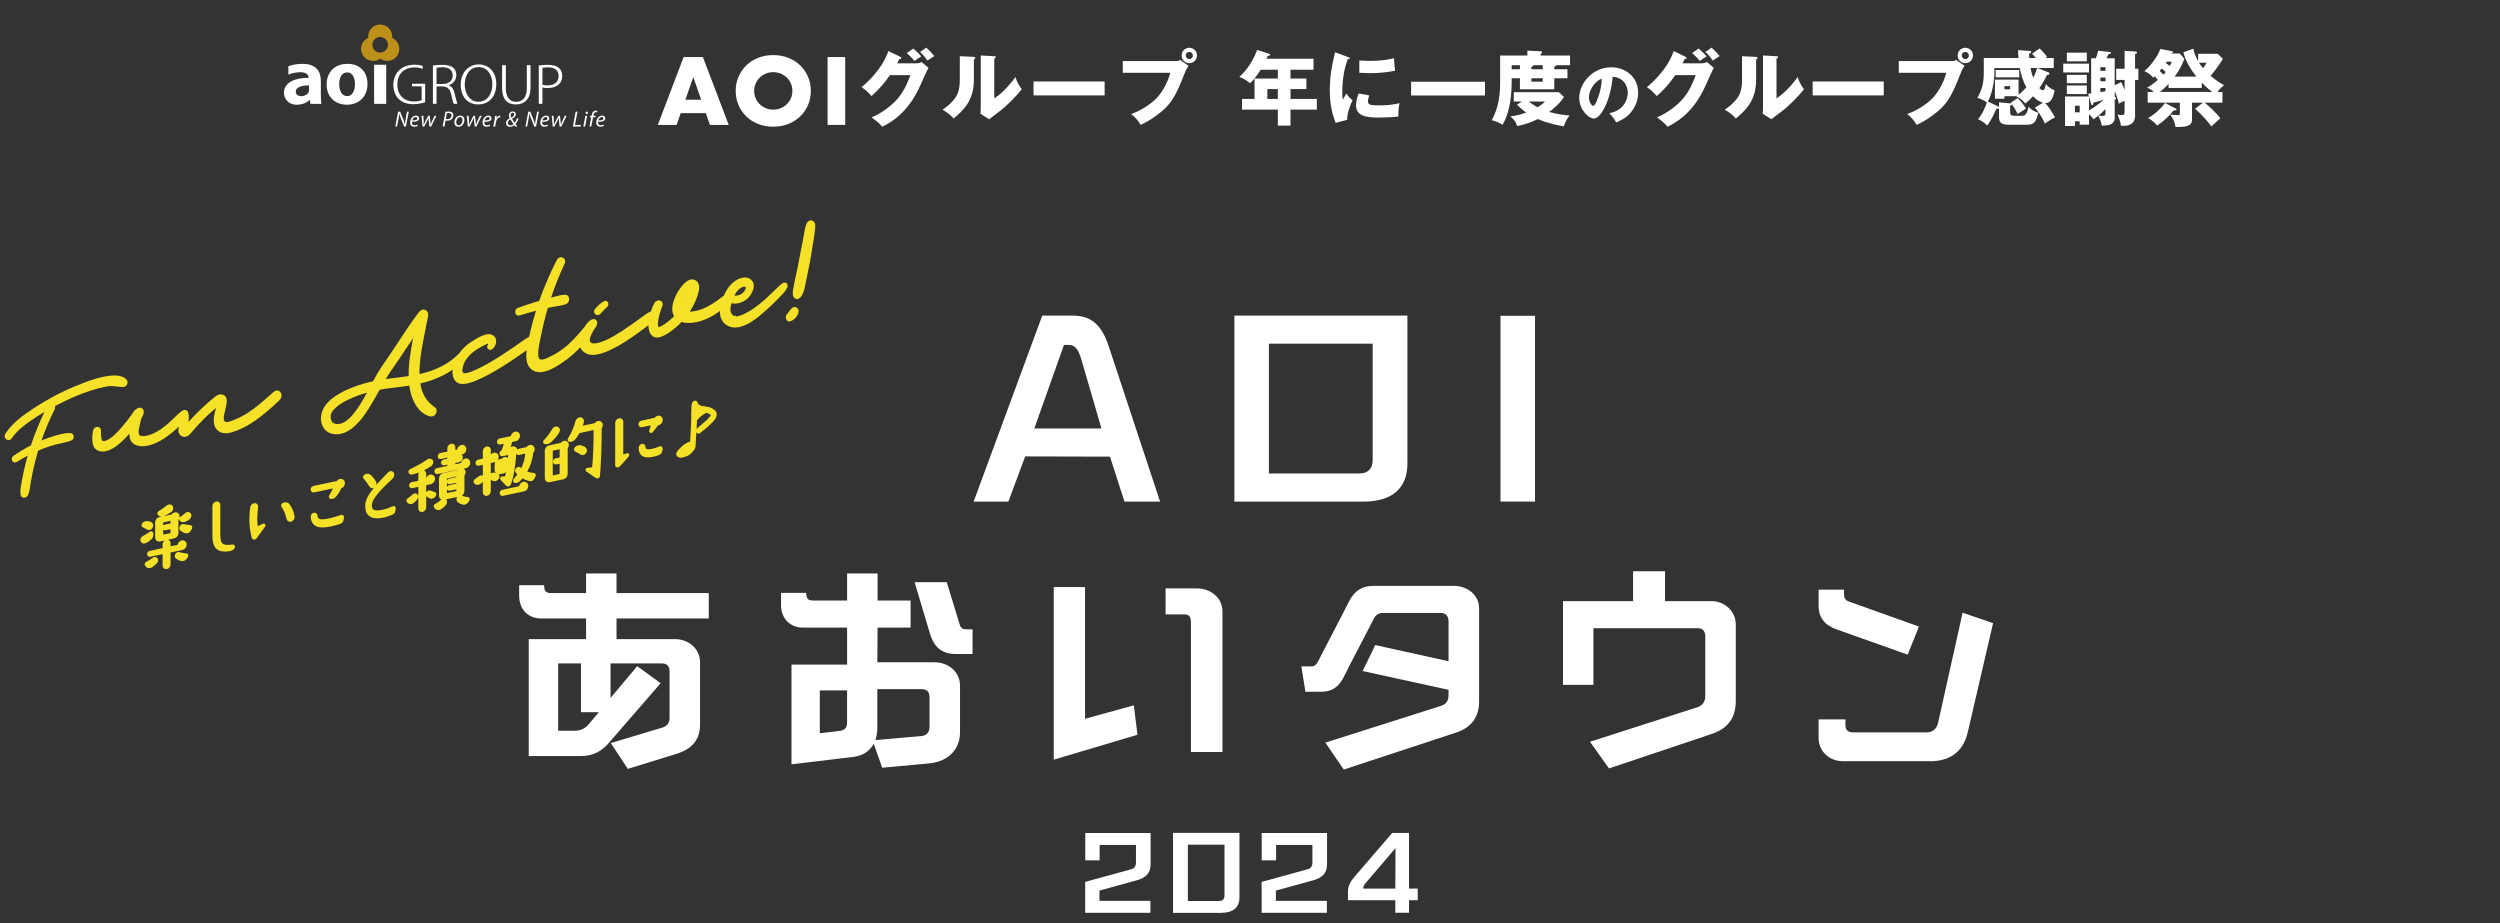 <?xml version="1.0" encoding="UTF-8"?>
<svg id="_レイヤー_1" data-name="レイヤー 1" xmlns="http://www.w3.org/2000/svg" viewBox="0 0 916.71 338.6">
  <rect x="0" y="0" width="916.71" height="338.6" fill="#333333" stroke="none"/>
  <defs>
    <style>
      .cls-1 {
        fill: #f4e128;
      }

      .cls-1, .cls-2, .cls-3 {
        stroke-width: 0px;
      }

      .cls-2 {
        fill: #bd9019;
      }

      .cls-3 {
        fill: #fff;
      }
    </style>
  </defs>
  <g>
    <g>
      <path class="cls-3" d="M397.92,334.69v-11.31l16.94-4.66c1.17-.34,1.68-1.17,1.68-2.35v-6.54h-13.32v5.64h-5.27v-10.03h23.96v11.41c0,3.15-1.54,4.97-5.07,5.94l-13.69,3.76v3.79h18.69v4.36h-23.92Z"/>
      <path class="cls-3" d="M430.13,334.73v-29.33h24.36v23.59c0,3.72-2.21,5.74-6.88,5.74h-17.48ZM448.99,309.73h-13.42v20.64h11.58c1.11,0,1.85-.77,1.85-1.88v-18.76Z"/>
      <path class="cls-3" d="M462.62,334.69v-11.31l16.94-4.66c1.17-.34,1.68-1.17,1.68-2.35v-6.54h-13.32v5.64h-5.27v-10.03h23.96v11.41c0,3.15-1.54,4.97-5.07,5.94l-13.69,3.76v3.79h18.69v4.36h-23.92Z"/>
      <path class="cls-3" d="M511.64,334.69v-4.6h-17.38l.03-3.22c0-2.35,1.24-4.03,2.55-5.57l13.66-15.87h6.17v20.4h3.19v4.26h-3.19v4.6h-5.03ZM511.71,310.97l-11.04,12.95c-.47.57-.81,1.24-.81,1.91h11.78l.07-14.86Z"/>
    </g>
    <g>
      <path class="cls-3" d="M412.32,183.92l-5.31-16.48-31.09-.08-6.17,16.56h-12.73l25.16-68.2h11.09c7.19,0,10.78,3.75,13.28,11.25l18.83,56.95h-13.05ZM396.7,132.43c-.94-3.28-1.95-5.94-4.77-5.94h-1.8l-10.86,30.62h24.61l-7.19-24.69Z"/>
      <path class="cls-3" d="M452.63,183.92v-68.2h63.44v54.3c0,8.91-5.55,13.91-16.02,13.91h-47.42ZM503.34,126.02h-38.05v47.58h33.44c2.89,0,4.61-1.95,4.61-4.77v-42.81Z"/>
      <path class="cls-3" d="M550.21,183.92v-68.12h12.66v68.12h-12.66Z"/>
      <path class="cls-3" d="M230.21,281.92l-6.25-9.45,18.98-5.7c1.33-.39,2.58-1.41,2.58-3.52v-16.8c0-2.19-.86-3.2-2.97-3.2h-18.67v12.66l9.77-11.64,8.59,6.25-18.91,21.8c-2.58,2.97-5.47,4.92-10.62,4.92h-18.83v-42.89h21.02v-7.58h-16.64c-4.22,0-7.89-2.97-7.89-8.28v-3.91h9.14c0,2.27.78,2.89,2.58,2.89h12.81v-7.19h11.17v7.19h33.83v9.3h-33.83v7.58h21.41c4.92,0,9.22,3.44,9.22,8.52v22.73c0,5-2.27,8.83-8.52,10.78l-17.97,5.55ZM219.59,261.14h-6.56v-17.89h-8.36v24.69h6.25c1.95,0,3.67-.86,4.92-2.34l3.75-4.45Z"/>
      <path class="cls-3" d="M323.5,281.53l-3.12-8.83c-1.33,2.5-3.67,4.37-7.42,4.84l-22.73,2.73v-36.56h20.39v-13.59h-16.33c-4.22,0-7.89-2.97-7.89-8.28v-4.45h9.22c0,2.27.78,2.81,2.58,2.81h12.42v-9.92h11.17v9.92h12.11v9.92h-12.11l-.08,12.73h21.02c5,0,9.3,3.52,9.3,8.59v17.03c0,5.62-3.52,10.7-11.48,11.48l-17.03,1.56ZM310.61,253.17h-10v15.7l7.27-.86c1.56-.16,2.73-.94,2.73-2.97v-11.88ZM340.84,255.67c0-2.19-1.17-2.97-2.97-2.97h-16.17v14.22c0,1.56-.23,3.12-.7,4.45l16.88-1.48c1.8-.16,2.97-1.25,2.97-3.44v-10.78ZM350.45,239.81c-6.25,0-8.36-3.83-9.53-7.73l-5.55-18.59h11.8l4.69,15.39c.31,1.17.94,1.88,2.42,1.88h2.34v9.06h-6.17Z"/>
      <path class="cls-3" d="M386.39,278.56v-63.28h11.48v48.28l17.89-4.92,1.33,10.78-30.7,9.14ZM436.7,275.75v-47.42c0-2.27-.62-3.05-2.58-3.05h-6.72v-9.53h11.41c5.16,0,9.45,3.52,9.45,8.36v51.64h-11.56Z"/>
      <path class="cls-3" d="M492.71,282.15l-6.72-9.84,42.27-13.44c2.03-.62,2.89-1.88,2.89-3.98v-1.95l-31.48-6.88,4.61-9.53,26.88,5.94v-14.45c0-2.34-1.09-3.28-3.12-3.28h-20.94c-1.64,0-2.73.78-3.59,2.58-1.64,3.36-8.91,17.03-10.39,20.16-1.88,4.06-4.3,6.17-8.75,6.17h-5.7l-1.48-9.3h3.75c1.02,0,1.8-.62,2.5-2.03,1.72-3.52,8.28-15.86,11.02-21.41,2.27-4.61,5.23-6.09,9.38-6.09h29.22c4.84,0,9.3,3.2,9.3,8.28v34.14c0,5.08-2.27,9.38-8.52,11.41l-41.09,13.52Z"/>
      <path class="cls-3" d="M589.98,281.76l-6.95-9.77,39.38-12.66c1.8-.55,2.89-1.95,2.89-4.22v-21.72c0-2.03-1.02-3.05-2.73-3.05h-38.28v20.78h-11.17v-30.7h25.7v-10.94h11.72v10.94h17.03c4.84,0,8.91,3.75,8.91,8.52v27.97c0,5.78-2.34,10.08-8.98,12.27l-37.5,12.58Z"/>
      <path class="cls-3" d="M673.33,230.75c-4.53-1.64-6.48-4.61-6.48-8.59v-5.94h9.3v.94c0,1.72.08,2.81,1.88,3.44l25.62,9.14-4.14,10.31-26.17-9.3ZM675.76,279.11c-5,0-8.91-3.59-8.91-8.59v-6.72h9.84v2.11c0,1.95,1.09,2.66,3.05,2.66h26.56c2.27,0,3.83-1.17,4.38-3.59l8.98-40.31,11.17,3.83-9.3,40.08c-1.72,7.27-6.72,10.55-13.75,10.55h-32.03Z"/>
    </g>
  </g>
  <g>
    <path class="cls-1" d="M25.99,158.83c-1.6-.19-3.29.26-4.92.7l-.51.13c-1.67.47-3.41,1.07-5.33,1.84,1.29-3.75,2.87-7.5,4.82-11.45.19-.4.22-.8.12-1.16,5.85-3.09,11.3-5.3,16.23-6.57,1.72-.46,3.09-.7,4.28-.75.74-.01,1.46.07,2.22.17.71.09,1.45.18,2.24.18.65-.01,1.24-.43,1.5-1.06.25-.59.15-1.23-.27-1.67-1.96-2.12-5.89-1.58-8.66-.99-3.16.67-6.33,1.87-9.28,3.07-6.27,2.5-12.44,5.86-18.33,9.96-2.32,1.59-5.67,4.11-8.03,7.64-.63.9-.33,1.84.26,2.26.53.38,1.39.4,2.02-.47,1.87-2.68,4.35-4.6,6.53-6.13,1.66-1.17,3.44-2.31,5.42-3.47-1.92,3.97-3.58,8.07-4.96,12.24-2.29,1.18-4.46,2.49-6.46,3.89-.67.5-.7,1.36-.34,1.9.35.52.98.65,1.54.32,1.42-.88,2.76-1.65,4.09-2.34-.59,2.01-1.1,4.04-1.52,6.06-.32,1.37-.56,2.75-.8,4.09l-.07.39c-.23,1.34-.48,2.73-.15,4.02.15.5.57.84,1.1.88.04,0,.07,0,.11,0,.58,0,1.13-.36,1.4-.92.56-1.16.71-2.33.86-3.46.03-.23.06-.47.09-.69l.1-.59c.2-1.15.41-2.33.64-3.48.52-2.48,1.16-5.02,1.95-7.75l.05-.14c.03-.09.06-.17.09-.26.65-.28,1.31-.54,1.89-.76,1.65-.64,3.26-1.15,4.95-1.55.57-.15,1.14-.27,1.72-.39,1.17-.25,2.38-.51,3.54-.98.63-.23,1-.88.91-1.58-.08-.62-.5-1.07-1.04-1.12Z"/>
    <path class="cls-1" d="M102.7,143.69c-.53-.58-1.48-.78-2.41.06l-.41.36c-2.88,2.57-5.86,5.23-9.07,7.3-1.48.97-3.1,1.8-5.09,2.6l-.39.15c-1.37.53-2.55.92-3.03.23-.52-.77-.15-2.25.14-3.44.07-.27.13-.52.18-.78.05-.26.11-.55.18-.84.38-1.67.9-3.95-1.16-4.62-1.09-.35-2.03.2-2.73.73-.73.56-1.49,1.19-2.39,1.99-1.39,1.18-2.82,2.52-4.37,4.09l-.31.32c-.93.94-1.88,1.9-2.75,2.93.1-.81.14-1.61.14-2.47,0-.22-.07-.41-.16-.58,0-.42-.13-.8-.41-1.07-.38-.35-1.07-.54-1.91,0-.79.56-1.55,1.22-2.23,1.92-.28.31-.57.61-.86.86-.32.29-.63.58-.93.86-.67.63-1.3,1.22-1.92,1.7-2.31,1.88-4.4,3.07-6.37,3.63-1.5.4-2.63.42-3.18.05-.23-.16-.36-.39-.41-.76-.13-.86.13-1.97.39-3.04l.06-.3c.02-.07.05-.16.06-.27.04-.14.07-.29.11-.43.09-.34.18-.69.24-1.01.02-.09.05-.19.08-.28.03-.1.06-.2.09-.3.59-.89.86-1.66.83-2.32,0-.53-.24-.99-.66-1.25-.43-.28-.99-.3-1.48-.08-.42.18-.78.46-1.09.8v-.21l-1.44,2.14c-.37.53-.82,1.09-1.38,1.81l-.65.82c-1.56,1.99-3,3.55-4.39,4.77-1.14,1.03-2.34,1.76-3.21,1.94-.31.07-.68.01-.92-.08-.33-.42-.54-2.01-.47-3.66.03-.75-.41-1.32-1.09-1.43-.65-.11-1.5.28-1.78,1.26-.19,1.06-.28,1.63-.32,2.6v.19c-.03.96.04,2.74.95,3.85.73.75,1.71,1.15,2.83,1.15.36,0,.74-.04,1.13-.12.97-.21,2.14-.71,3.23-1.4,1.64-1.09,3.49-2.79,5.47-5.05-.01.43.01.82.08,1.2.47,3.01,3.4,3.69,5.77,3.36,3.38-.46,6.41-2.34,8.35-3.83,1.56-1.13,2.78-2.24,3.69-3.08l.32-.31c-.2.77-.36,1.59-.13,2.28.25.86,1.02,1.47,2.01,1.57,0,0,.01,0,.02,0,1.21,0,2.01-.85,2.67-1.64,3-3.55,5.94-6.49,8.97-8.97-.16.56-.29,1.12-.42,1.67-.44,1.86-.74,3.99.3,5.68.99,1.66,3.07,2.32,5.46,1.7,1.9-.52,4.04-1.42,6.05-2.53,4.38-2.48,8.26-5.96,11.86-9.31h0c1.03-.99.96-2.37.29-3.09Z"/>
    <path class="cls-1" d="M218.32,115.27c.22.18.5.28.8.28.38,0,.79-.17,1.12-.58.8-.93,1.68-1.77,2.36-2.39.59-.55.59-1.37.25-1.84-.27-.38-.82-.6-1.44-.26-1.17.66-2.19,1.55-3.2,2.79h0c-.6.77-.4,1.59.11,2Z"/>
    <path class="cls-1" d="M288.46,103.89c-.36-.33-.88-.38-1.32-.12-.84.44-1.51,1.12-2.15,1.78l-3.18,3.05c-2.06,1.91-4.53,4.07-7.23,5.62-.71.4-1.29.71-1.79.95l-1.09.45q-.11.05-.42.12c-.28.1-.53.15-.78.2l.1.57-.2-.56c-.09,0-.18,0-.24.02-.05,0-.12,0-.2,0-.04,0-.08,0-.12,0v-.23l-.56.12h-.01s-.12-.05-.18-.08l-.33-.21c-.15-.1-.24-.2-.25-.2,0,0,0,0,0,0l-.05-.08c-.44-.57-.63-1.1-.63-1.79s.14-1.41.42-2.31c1.86.44,4.05-.17,5.73-1.62,1.3-1.16,2.61-3.27,2.4-5.16-.11-.98-.62-1.74-1.48-2.22-2.43-1.31-5.66.49-7.59,2.96-.72.95-1.34,2.02-1.88,3.27-.05.03-.1.05-.15.09-3.26,2.54-6.81,4.98-10.7,5.61-.47.07-1.06.15-1.65.15,1.52-2.35,2.67-4.91,3.24-7.21.15-.6.21-1.11.21-1.6,0-1.34-.6-2.39-1.61-2.81-.48-.2-1.04-.26-1.53-.16-1.06.23-2.02,1.11-2.75,1.87-2,2.18-3.58,5.38-3.93,7.99-.16,1.45.05,2.69.62,3.6-1.53,1.56-3.27,2.88-4.92,3.75-.52.26-.69.28-.73.28,0,0-.03-.02-.06-.12-.21-.5-.27-1.21-.16-1.96.21-1.69.74-3.64,1.55-5.64.38-1.01-.07-1.68-.58-1.95-.63-.33-1.61-.2-2.28.76-.48.86-.93,1.93-1.3,3.08-1.15.54-2.23,1.29-3.4,2.16-1.14.87-2.34,1.72-3.5,2.53-2.56,1.83-4.59,3.16-6.58,4.3-1.61.91-3.48,1.93-5.39,2.46-1.85.51-3,.42-3.41-.25-.3-.52-.14-1.51.45-2.77.27-.54.58-1.1.92-1.65.1-.17.22-.33.34-.49.34-.47.74-1.01.84-1.66.11-.58-.05-1.13-.42-1.46-.32-.29-.76-.38-1.18-.27-1.27.27-2.26,1.65-2.98,2.8l-.13.15c-2.48,2.92-4.82,5.68-7.81,7.91-1.56,1.16-3.06,2.07-4.61,2.79l-.12.06c-1.12.57-2.66,1.36-3.63,1.02-.79-.31-.77-1.6-.7-2.8.09-1.56.43-3.19.76-4.76l.22-1.06c.71-3.53,1.54-6.89,2.53-10.26.72-.15,1.46-.31,2.19-.42.48-.1.96-.18,1.44-.25.99-.15,2.01-.31,2.99-.7.95-.38,1.3-1.39,1.16-2.19-.13-.75-.67-1.24-1.35-1.26-1.15-.03-2.34.29-3.5.6-.33.09-.66.18-1.03.27-.24.07-.48.14-.73.2,1.43-4.25,3.1-8.44,4.97-12.45.49-1,.08-1.86-.59-2.2-.71-.35-1.75-.16-2.29.9-2.46,4.81-4.63,9.83-6.44,14.94-2.84.83-5.41,1.67-7.83,2.57-.85.3-1.12,1.25-.89,1.96.22.67.83.99,1.48.8,2.28-.69,4.23-1.24,6.07-1.71-1.02,3.26-1.85,6.42-2.46,9.4l-.05.21c-.84.34-1.59.87-2.32,1.38l-.14.1c-1.08.8-2.22,1.59-3.38,2.38-3.26,2.25-5.96,3.97-8.52,5.44-1.66.97-3.1,1.74-4.41,2.34l-.35.16c-.53.25-1.05.49-1.6.71l-.09.04c-.58.23-.78.31-1.43.49-.53.16-.94.23-1.35.25,0,0-.15.02-.24.02l-.08-.03-.15.03h-.08v-.45l-.21.05-.11-.36c-.06-.34-.02-.82.12-1.41.6-3.08,3.25-5.3,4.76-6.34,1.18-.77,2.49-1.51,3.8-2.12.18-.07.59-.24.66-.25.05.06.11.15.13.22-.43.44-.52,1.12-.2,1.6.3.45.85.59,1.38.35,1.18-.56,1.75-2.03,1.71-3.17-.02-.7-.29-1.31-.78-1.76-.54-.49-1.31-.75-2.1-.7-1.48.05-3.02.91-4.38,1.67l-.22.12c-1.16.67-2.68,1.6-4.05,2.89-.81.78-1.51,1.6-2.11,2.46-3.61,3.67-8.22,6.08-14.45,7.49-.09-3.82.51-7.83,1.43-12.62.29-1.54.6-3.06.91-4.59.28-1.37.56-2.74.82-4.11.18-.95-.23-1.83-1.02-2.18-.79-.35-1.71-.05-2.33.76-2.82,3.7-5.43,7.68-7.95,11.52l-.94,1.44c-.83,1.26-1.7,2.52-2.56,3.78-.57.82-1.13,1.65-1.69,2.47-1.44,2.09-2.69,4.29-3.73,6.19-3.73.77-7.11,1.89-10.33,3.43-2.09,1.05-4.74,2.54-6.74,4.85-1.83,2.24-2.47,4.99-1.72,7.36.5,1.58,1.54,2.74,3.01,3.34.72.3,1.52.44,2.36.44,1.29,0,2.66-.35,3.94-1.03,4.46-2.42,7.53-7.66,9.77-11.49.7-1.19,1.41-2.44,2.17-3.82,1.59-.29,2.97-.49,4.23-.62l.36-.05c2.14-.27,4.16-.52,6.25-.85.34,2.43.94,4.44,1.84,6.15,1.37,2.72,3.41,4.54,5.74,5.14.87.21,1.68-.15,2.1-.88.56-.78.47-1.86-.21-2.37-1.77-1.27-2.99-2.55-3.82-4.03-.78-1.38-1.33-3.03-1.6-4.8,1.66-.37,3.1-.79,4.49-1.29,2.69-.98,5.14-2.23,7.34-3.71-.17,1.93.31,4.19,2.19,4.94.46.17.97.26,1.55.26.71,0,1.51-.13,2.43-.39,1.65-.44,3.28-1.18,4.79-1.91,3.12-1.5,6.38-3.41,10.6-6.21,1.7-1.12,3.43-2.34,5.11-3.52l.36-.26s.09-.07.14-.1c-.35,2.83-.16,5.63,1.89,7.15.87.66,1.86.92,2.9.92,3.28,0,7.06-2.66,9.14-4.12,1.5-1.06,3.67-2.78,5.74-5.01.18.43.4.84.71,1.19.86.98,2.12,1.54,3.58,1.6.05,0,.1,0,.15,0,2.37,0,4.81-1,6.69-1.87,2.75-1.28,5.33-2.95,7.73-4.56h0c1.54-1.04,3.06-2.17,4.56-3.28l.35-.26c.4-.3.81-.6,1.21-.92,0,0,0,.01,0,.02,0,2.54,1.02,4.21,2.74,4.48.14.02.28.03.43.03,1.22,0,2.45-.69,3.53-1.28,1.15-.65,2.38-1.62,3.21-2.32.96-.84,1.69-1.52,2.31-2.15l.72.24c1.36.26,2.98.21,4.69-.16,1.34-.28,2.73-.74,4.02-1.33,1.68-.77,3.2-1.71,4.55-2.79,0,.13,0,.25,0,.38.02,1.98.8,3.64,2.19,4.67.95.71,2.14,1.07,3.4,1.07.66,0,1.35-.1,2.04-.3,3.44-.99,6.64-3.61,9.57-6.29,1.78-1.56,3.48-3.3,4.61-4.47l.33-.34c.94-.95,2.01-2.02,2.58-3.31.24-.54.14-1.14-.25-1.5ZM272.78,105.13c.3-.04.52,0,.6.1.11.15.09.53-.17,1.07-.82,1.63-2.44,2.17-3.89,2.12.22-.56.42-.92.87-1.5.78-1,1.77-1.68,2.59-1.8ZM251.49,109.29c-.21.5-.43.98-.66,1.45.17-.46.39-.95.66-1.45ZM149.85,137.9c-2.08.32-4.11.56-6.19.8l-2.23.31c1.04-1.76,2.23-3.47,3.39-5.12.47-.68.94-1.35,1.41-2.04.76-1.14,1.52-2.28,2.28-3.43.97-1.47,1.97-2.97,2.97-4.46-.51,2.6-1.01,5.39-1.34,8.16-.24,2.06-.34,4-.3,5.78ZM134.59,143.96c-1.75,3.2-3.35,5.9-5.45,8.33-1.55,1.78-3.06,2.82-4.5,3.1-1.07.23-2.42.1-3.01-.92-.21-.37-.31-.89-.37-1.28-.03-.15-.02-.77,0-.89.17-.76.43-1.25,1.06-2.01,1.17-1.38,3.05-2.68,5.61-3.85,2.09-1.01,4.28-1.82,6.66-2.47Z"/>
    <path class="cls-1" d="M298.9,82.26c-.11-.78-.67-1.36-1.38-1.45-.58-.07-1.35.21-1.76,1.19-.46,1.04-.64,2.08-.82,3.19l-.64,3.51c-.43,2.31-.87,4.53-1.34,6.85-.43,2.18-.86,4.44-1.38,6.69-.07.39-.16.79-.25,1.19-.14.66-.29,1.34-.39,2.01l-.02.09c-.22,1.19-.49,2.67.29,3.65.31.32.69.5,1.08.5.22,0,.44-.06.65-.18,1.59-1.12,2.05-3.49,2.42-5.39.07-.38.14-.74.22-1.08l1.38-6.82c.34-1.76.61-3.51.87-5.2l.23-1.51c.23-1.08.38-2.18.53-3.24l.03-.24c.03-.31.08-.64.13-.98.13-.93.27-1.9.15-2.77Z"/>
    <path class="cls-1" d="M292.08,112.77c-.45-.26-.98-.26-1.45.02-.55.38-.89.87-1.19,1.3l-.42.51c-.19.19-.37.42-.53.67-.45.6-.45,1.54-.02,2.12.24.32.58.49.95.49.14,0,.29-.03.43-.08,1.43-.51,2.94-2.03,2.99-3.71v-.02c0-.55-.28-1.04-.75-1.3Z"/>
    <path class="cls-1" d="M69.74,192.51l-.03.57-.04-.58c-.73-.04-1.55-.09-2.14-.31-.61-.17-1.3.16-1.59.78-.33.66-.16,1.43.41,1.78.47.3.98.6,1.64.75.17.03.32.05.47.05.78,0,1.32-.46,1.81-1.49l.17-.38c.1-.28.08-.58-.08-.81-.14-.21-.36-.34-.61-.35Z"/>
    <path class="cls-1" d="M68.35,202.92c-.95-.06-1.83-.22-2.42-.44-.6-.23-1.33.08-1.65.68-.2.33-.25.73-.16,1.07.09.31.29.56.55.7l.13.07c.51.29,1.04.6,1.64.72.15.04.3.05.45.05.76,0,1.45-.48,1.91-1.36l.15-.31c.14-.26.15-.56.02-.8-.12-.23-.35-.38-.62-.4Z"/>
    <path class="cls-1" d="M52.39,193.38c.59.25,1.15.56,1.62.83.17.1.37.15.57.15.15,0,.3-.03.45-.08.44-.15.81-.48.98-.88.19-.42.21-.88.07-1.27-.13-.34-.38-.6-.71-.75-.4-.18-.87-.28-1.44-.31-.82-.05-1.54.34-1.95,1.08-.12.25-.14.53-.04.77.08.22.25.38.45.46Z"/>
    <path class="cls-1" d="M54.98,198.18c.09-.07.19-.15.29-.22.8-.59,1.21-1.8.88-2.66-.1-.22-.28-.38-.51-.45-.24-.07-.51-.03-.76.14-.75.55-1.56,1.12-2.38,1.5-.75.35-1.18,1.19-.97,1.86.11.39.36.69.71.85.17.07.36.11.55.11.24,0,.49-.06.71-.17.79-.41,1.14-.68,1.48-.95Z"/>
    <path class="cls-1" d="M57.01,204.24c-.35-.05-.72.06-.99.28-.73.56-1.69,1.15-2.5,1.55-.23.12-.4.33-.47.59-.06.24-.01.48.1.64l.16.26c.25.39.65.66,1.11.74.11.02.22.03.32.03.36,0,.71-.11,1.03-.31.65-.43,1.25-1,1.75-1.5.51-.5.62-1.27.25-1.8-.18-.26-.46-.43-.78-.47Z"/>
    <path class="cls-1" d="M68.46,199.66c0-.5-.2-.94-.56-1.23-.35-.28-.8-.38-1.26-.28-.76.16-1.39.86-1.55,1.64l-2.54.54v-1.13c0-.44-.18-.83-.49-1.09-.12-.1-.26-.17-.41-.22l2.2-.47c.9-.19,1.58-1.05,1.58-2v-4.79c.09-.12.17-.25.23-.38-.02.2.03.4.15.56l.08.09c.52.63,1.43.75,2.4.29.54-.27.84-.49,1.24-.81h0c.66-.53.85-1.59.39-2.18-.2-.26-.51-.43-.85-.45-.43-.04-.88.13-1.23.45-.55.5-1,.89-1.7,1.33-.14.07-.25.18-.34.31.03-.14.05-.28.05-.42,0-.5-.2-.95-.55-1.24-.35-.28-.8-.38-1.27-.28-.44.09-.85.35-1.15.75l-2.94.63c.06-.02.11-.04.17-.07,1.22-.51,1.88-.92,2.52-1.33.42-.27.74-.74.85-1.23.08-.4.02-.79-.18-1.1-.2-.31-.5-.51-.87-.57-.43-.07-.9.06-1.27.37-.89.69-1.74,1.32-2.99,2.09-.23.12-.4.33-.46.59-.06.24-.02.5.1.66.33.52.91.77,1.55.72l-.89.19c-.9.19-1.58,1.05-1.58,2v5.42c0,.5.2.95.55,1.24.35.28.8.38,1.27.28l1.61-.34c-.42.33-.7.85-.7,1.4v1.38l-4.73,1.03c-.54.11-.95.62-.95,1.17,0,.31.13.6.37.79.23.18.53.25.82.19l4.49-.95v4.16c0,.42.17.81.48,1.05.23.18.51.28.81.28.1,0,.2-.01.3-.03.76-.16,1.33-.88,1.33-1.68v-4.41l4.34-.9c.87-.19,1.56-1.06,1.56-1.99ZM62.51,191.93l-2.18.46c-.19.04-.36.14-.5.27v-1.11l2.68-.57v.95ZM60.57,194.45l1.94-.41v1.43l-2.68.57v-1.75c.21.16.48.22.74.16Z"/>
    <path class="cls-1" d="M85.33,199.67c-1.93.27-3.11.16-3.72-.37-.7-.6-.83-1.92-.83-3.97l.02-10.11c0-.43-.18-.82-.49-1.07-.3-.24-.7-.34-1.1-.25-.76.16-1.33.89-1.33,1.7v9.41c-.03,2.69.07,5.02,1.53,6.29.73.64,1.73.95,3.08.95.54,0,1.13-.05,1.78-.15.88-.15,1.56-.63,1.86-1.34.1-.28.07-.57-.09-.79-.15-.2-.4-.32-.71-.3Z"/>
    <path class="cls-1" d="M96.35,192.05c-.63.29-1.07.51-1.42.69-.14.07-.27.14-.39.2-.16-.85-.22-1.62-.19-2.82l.03-.59c.05-1.17.11-2.38.26-3.54.06-.43-.07-.84-.35-1.13-.26-.27-.64-.4-1-.36-.76.05-1.41.69-1.54,1.52-.21,1.52-.32,3.05-.32,4.54,0,1.83.31,4.71.9,6.67.1.33.36.57.7.63.06.01.11.02.17.02.3,0,.6-.15.81-.41l3.18-4.33c.22-.28.21-.66-.01-.92-.21-.25-.57-.31-.81-.16Z"/>
    <path class="cls-1" d="M106.26,185.02c-.54-.82-1.57-1.08-2.56-.59l-.2.13c-.42.28-.56.82-.27,1.29.74.95,1.39,2.51,1.83,4.38h0c.11.46.38.81.76.99.17.08.36.12.54.12.21,0,.42-.05.62-.15.81-.36,1.18-1.12,1.01-2.09-.33-1.82-1.13-3.24-1.73-4.09Z"/>
    <path class="cls-1" d="M125.03,188.81c-1.62.57-3.07.99-3.88,1.18-2.37.54-3.32.47-3.7.38-.64-.13-.98-.55-1.03-1.28-.02-.36-.19-.68-.45-.88-.26-.2-.58-.27-.92-.2-.66.14-1.17.8-1.13,1.47.1,2.33,1.35,3.27,2.4,3.66.54.18,1.19.27,1.94.27.89,0,1.94-.13,3.12-.38.96-.2,2.06-.51,3.18-.87.97-.3,1.34-.8,1.52-2.04.03-.18.05-.38.05-.53,0-.27-.13-.52-.35-.68-.22-.16-.49-.19-.76-.1Z"/>
    <path class="cls-1" d="M124.68,175.62c-.47.1-.9.38-1.16.75l-8.58,1.82c-.59.13-1.04.69-1.04,1.35.02.33.18.63.44.83.24.18.56.25.86.19l6.85-1.46c-.32.75-.77,1.61-1.32,2.57-.17.26-.2.58-.08.85.12.24.35.41.58.43.09.01.18.02.27.02.67,0,1.35-.37,1.9-1.05.63-.76,1.16-1.62,1.75-2.84.76-.28,1.34-1.11,1.34-1.93,0-.5-.2-.94-.56-1.23-.34-.28-.8-.38-1.26-.29Z"/>
    <path class="cls-1" d="M144.81,185.69c-.23-.16-.52-.18-.78-.06-.37.14-.71.28-1.02.41-.84.35-1.5.62-2.4.81-1.24.26-2.99.55-3.74-.07-.35-.28-.52-.78-.52-1.52,0-2.45,3.75-6.16,7.59-9.74.64-.6.82-1.51.45-2.16-.18-.33-.51-.55-.89-.6-.42-.06-.87.11-1.2.44-1.7,1.74-3.13,3.25-4.3,4.59.1-.39.07-.81-.11-1.16-.54-.95-1.05-1.6-1.88-2.41-.67-.64-1.66-.67-2.47-.09l.34.47-.37-.44c-.22.15-.37.4-.4.66-.03.25.05.49.2.65.71.8,1.53,1.91,2.2,2.98.19.3.48.49.83.55.24.04.49,0,.73-.09-2.15,2.64-3.16,4.63-3.16,6.61,0,1.67.47,2.9,1.4,3.65.73.6,1.73.89,3.02.89.74,0,1.57-.1,2.5-.29.53-.11,1.02-.29,1.54-.48.33-.12.67-.24,1.05-.36,1.21-.37,1.4-.93,1.6-1.82l.11-.65c.03-.32-.08-.6-.31-.77Z"/>
    <path class="cls-1" d="M172.41,169.64c0-.49-.21-.94-.56-1.23-.35-.28-.8-.39-1.26-.29-.78.17-1.41.87-1.55,1.67l-2.08.44v-.47l1.37-.29c.76-.16,1.36-.91,1.36-1.71,0-.42-.17-.81-.47-1.06l.2-.04c.9-.19,1.58-1.05,1.58-2,0-.5-.2-.95-.56-1.23-.35-.28-.8-.38-1.26-.28-.76.16-1.4.87-1.55,1.67l-.66.14v-.92c0-.44-.18-.84-.49-1.09-.3-.24-.68-.33-1.08-.24-.76.16-1.36.91-1.36,1.71v1.16l-2.59.55c-.55.12-.95.62-.95,1.19,0,.32.13.61.36.8.23.18.52.25.83.18l2.35-.5v.4l-1.39.3c-.52.11-.93.62-.93,1.16,0,.3.13.58.36.77.23.18.52.25.8.19l1.15-.25v.47l-3.8.81c-.53.11-.95.64-.95,1.19,0,.31.13.6.37.79.23.18.53.25.82.19l7.35-1.56s-.06.07-.09.11l-5.16,1.1c-.9.19-1.6,1.08-1.6,2.02v6.24c0,.49.2.94.56,1.23.1.08.22.15.34.2-.03.02-.06.04-.08.07-.73.67-1.45,1.17-2.2,1.52-.23.09-.4.29-.49.53-.08.24-.07.49.05.7l.06.14c.26.45.68.76,1.16.88.13.03.26.04.38.04.35,0,.69-.11,1-.31.72-.47,1.28-.98,1.81-1.65.4-.52.54-1.39.05-1.9-.03-.03-.06-.06-.09-.08l4.11-.87c-.41.58-.33,1.43.19,1.87.6.48,1.18.77,1.9.93.88.21,1.93-.44,2.41-1.53l.02-.07c.14-.29.12-.62-.04-.86-.15-.22-.4-.35-.61-.33-.72-.03-1.39-.2-2.1-.54.53-.38.9-1.02.9-1.68v-5.63c.28-.39.43-.81.43-1.24,0-.5-.2-.94-.56-1.23-.04-.03-.08-.06-.13-.09l.75-.16c.81-.14,1.65-.93,1.65-2.01ZM167.34,174.95l-2.63.56c-.37.08-.68.38-.82.74v-.8l3.45-.73v.24ZM164.17,177.36c.22.17.5.24.78.18l2.39-.51v.31l-2.63.58c-.38.08-.69.36-.82.7v-1.64c.06.15.15.28.27.38ZM164.12,179.74c.21.19.51.26.81.2l2.42-.51v.62l-3.45.73v-1.35c.05.12.12.23.22.31ZM166.96,167.3v-.12l.08-.02s-.06.09-.08.14Z"/>
    <path class="cls-1" d="M159.86,181.75l.06-.11c.13-.26.13-.55.02-.8-.1-.22-.3-.38-.52-.43-.33-.09-.95-.27-1.51-.51-.52-.19-1.13,0-1.56.51-.02.03-.04.06-.06.1v-2.62l1.66-.35c.87-.19,1.58-1.08,1.58-2,0-.5-.2-.94-.56-1.23-.34-.28-.81-.38-1.26-.29-.64.14-1.17.61-1.42,1.22v-1.54c0-.43-.18-.81-.48-1.06-.11-.09-.22-.15-.35-.2.83-.41,1.66-.87,2.53-1.42.75-.48,1.1-1.45.77-2.12-.16-.33-.47-.57-.85-.67-.42-.11-.88-.02-1.23.23-1.72,1.18-3.05,2-5.98,3.42l.25.52-.27-.51c-.33.15-.94.43-.94,1.1,0,.31.13.58.38.77.24.19.7.36,1.53.13.69-.19,1.33-.41,1.96-.64-.14.25-.22.53-.22.83v2.19l-2.43.52c-.55.12-.97.63-.97,1.2,0,.33.13.62.37.81.23.19.54.25.84.19l2.19-.47v3.36c-.04-.24-.15-.47-.34-.64-.48-.46-1.24-.42-1.74.07-.65.57-1.22,1.04-1.92,1.51-.2.15-.34.4-.36.65-.02.22.04.43.18.6l.16.24c.27.31.66.5,1.08.52.5.03,1.02-.17,1.44-.56.39-.39.78-.77,1.16-1.24.18-.22.3-.47.34-.73v4.11c0,.43.18.81.48,1.06.22.18.5.28.8.28.1,0,.19-.01.29-.03.74-.16,1.33-.91,1.33-1.68v-4.14c.06.08.13.14.21.2.29.22.63.43.97.61.81.4,1.89-.02,2.4-.94Z"/>
    <path class="cls-1" d="M191.9,176.65c-.77.16-1.4.85-1.55,1.64l-6.16,1.31c-.55.12-.97.65-.97,1.22,0,.31.13.6.36.79.17.14.39.22.62.22.07,0,.15,0,.23-.02l7.71-1.64c.9-.19,1.58-1.05,1.58-2,0-.49-.21-.94-.56-1.23-.35-.28-.8-.39-1.26-.29Z"/>
    <path class="cls-1" d="M195.7,173.38c-.85-.01-1.65-.18-2.36-.49,1.23-2.18,1.92-4.33,2.2-6.85.32-.38.52-.89.52-1.36s-.21-.94-.56-1.23c-.35-.28-.8-.39-1.26-.29-.45.1-.86.36-1.17.78l-2.97.65c-.16.03-.31.1-.44.2-.08-.32-.26-.61-.51-.81-.35-.28-.8-.38-1.26-.28-.23.05-.45.15-.65.29.22-.63.41-1.27.56-1.93l1.32-.28c.87-.19,1.56-1.06,1.56-1.99,0-.5-.2-.95-.56-1.23-.35-.28-.8-.38-1.26-.28-.76.16-1.39.86-1.55,1.64l-4.11.87c-.53.11-.95.65-.95,1.22,0,.31.13.6.37.79.23.18.53.25.82.19l1.29-.28c-.2.8-.47,1.61-.81,2.43-.44.18-.77.65-.77,1.14,0,.32.13.61.36.79.23.18.53.25.83.19l1.99-.42c-.03.38-.06.75-.09,1.13-.04-.04-.08-.08-.13-.12-.3-.24-.7-.34-1.1-.25-.37.08-.7.29-.97.61l-1.08.23c-.14.03-.27.07-.4.13.2-.33.3-.71.3-1.05,0-.5-.2-.94-.56-1.23-.34-.28-.81-.38-1.26-.29-.42.09-.79.32-1.06.64v-1.61c0-.43-.17-.82-.48-1.06-.3-.24-.69-.33-1.09-.24-.77.16-1.36.89-1.36,1.68v2.76l-1.73.37h0c-.55.12-.97.63-.97,1.2,0,.33.13.62.37.81.23.19.54.25.84.19l1.49-.32v3.99c-.49-.24-1.11-.07-1.52.27-.43.35-.89.68-1.44,1.05-.39.26-.55.78-.37,1.2l.15.23c.26.35.6.56.99.61.62.08,1.19-.24,1.56-.53.23-.18.43-.37.62-.58v3.83c0,.42.17.81.48,1.05.23.18.51.28.82.28.1,0,.2-.01.3-.03.76-.16,1.33-.88,1.33-1.68v-4.29c.18.17.33.28.47.36.34.24.78.32,1.22.23.54-.12,1.04-.5,1.33-1.02l.08-.15c.15-.25.18-.55.09-.81-.08-.23-.25-.41-.46-.5,0,0,0,0,0,0,.16.01.33,0,.49-.03l1.49-.32c.34-.07.66-.25.91-.49-.11.54-.24,1.06-.4,1.55-.29.03-.71.08-1.06.07-.29-.01-.53.17-.66.44-.13.27-.09.56.1.8l1.8,1.93c.45.5.9.5,1.12.45.44-.09.78-.46,1-1.11.94-2.8,1.55-6.4,1.8-10.75.01-.02.03-.03.04-.05.05.07.11.13.18.19.23.18.53.25.82.19l2.28-.49c-.24,2.16-.69,3.81-1.46,5.34-.05-.04-.1-.09-.14-.13-.23-.25-.57-.36-.91-.32-.28.03-.57.17-.83.42-.46.5-.52,1.22-.13,1.73.2.24.38.45.55.62-.4.54-.92,1.21-1.32,1.61-.19.21-.28.48-.25.74.03.24.16.45.35.58.67.44,1.58.11,2.08-.4.42-.4.78-.76,1.05-1.1.82.46,1.59.77,2.43.97.76.15,1.5.16,2.17-1.35l.22-.48c.1-.26.07-.53-.07-.76-.14-.22-.36-.36-.66-.38ZM179.98,169.78l1.28-.27c.14-.03.27-.07.4-.12-.18.31-.29.67-.29,1.04v1.94c0,.48.19.92.51,1.2-.1-.05-.2-.09-.29-.14-.49-.27-1.13-.18-1.62.23v-3.87ZM189.31,166.38s0-.02,0-.04c0,0,0,0,0,0,0,.01,0,.03,0,.04Z"/>
    <path class="cls-1" d="M206.75,161.65c-.44.09-.84.37-1.11.74l-4.29.91c-.87.19-1.58,1.08-1.58,2v9.99c0,.5.2.94.56,1.23.26.21.59.32.93.32.11,0,.22-.01.34-.04l4.98-1.06c.9-.19,1.58-1.05,1.58-2v-9.33c.27-.37.43-.82.43-1.25,0-.5-.2-.94-.56-1.23-.35-.28-.8-.38-1.26-.28ZM205.21,167.75l-1.48.32c-.56.12-.97.64-.97,1.22,0,.3.12.58.34.77.22.19.52.28.87.23l1.24-.26v3.75l-2.52.54v-9.05l2.52-.54v3.03Z"/>
    <path class="cls-1" d="M214.45,163.84c-.58-.29-.91-.43-1.52-.58-.72-.11-1.7.07-2.29.94-.17.27-.22.59-.13.87.07.23.23.41.44.51.65.31,1.32.7,1.91,1.05l.14.08c.19.11.4.17.62.17.13,0,.26-.02.4-.06.43-.13.81-.45,1-.85.47-.89.09-1.77-.57-2.13Z"/>
    <path class="cls-1" d="M220.47,154.67c-.35-.28-.8-.38-1.26-.28-.44.09-.84.36-1.15.77l-4.34.92c.12-.37.24-.78.36-1.25.11-.48,0-.99-.3-1.36-.26-.32-.62-.49-1.03-.48-.78.03-1.55.68-1.77,1.53-.4,1.54-1.19,3.88-2.74,6.29-.15.27-.16.59-.02.84.12.22.34.37.53.38.65.13,1.66-.22,2.35-1.12.66-.86,1.1-1.6,1.39-2.11l5.18-1.1c.05,3.4-.17,10.07-.52,13.66-.34.05-.66.08-1.13.12l-.63.06c-.32.01-.59.23-.67.55-.08.31.04.63.3.79.24.15.57.39.97.68.71.51,1.6,1.16,2.54,1.72.16.1.33.15.51.15.14,0,.29-.03.42-.1.32-.16.54-.49.56-.86.43-5.7.65-12.03.61-17.37.26-.34.4-.77.4-1.22,0-.5-.2-.95-.56-1.23Z"/>
    <path class="cls-1" d="M202.16,162.06c1.27-1.24,2.1-2.09,2.91-3.51.25-.42.3-.92.15-1.34-.13-.35-.41-.62-.71-.71-.71-.3-1.59.05-2.03.83-.98,1.68-1.91,2.91-3.07,4.08-.21.19-.31.47-.27.74.04.26.2.48.45.61.21.09.45.14.69.14.62,0,1.3-.29,1.88-.83Z"/>
    <path class="cls-1" d="M241.2,152.45h0c-.46.1-.86.37-1.14.74l-4.88,1.06c-.6.13-1.06.7-1.06,1.31,0,.35.14.67.4.87.25.2.58.28.9.21l3.19-.68c-.02.07-.04.14-.06.22-.14.48-.3,1.08-.46,1.67-.11.31,0,.65.29.82.11.07.23.1.36.1.2,0,.4-.08.55-.25.47-.53,1.27-1.55,2-2.54.05,0,.1-.02.15-.03.89-.19,1.58-1.07,1.58-2,0-.5-.2-.94-.56-1.23-.34-.28-.8-.38-1.26-.29Z"/>
    <path class="cls-1" d="M229.8,166.21c-.45.2-.85.35-1.25.47v-11.96c0-.43-.18-.82-.49-1.08-.3-.24-.7-.34-1.11-.25-.76.16-1.36.91-1.36,1.71l-.02,15.44c0,.35.19.66.5.8.11.05.24.08.36.08.24,0,.48-.09.67-.26l.02-.02c1.45-1.41,3.26-3.59,3.48-3.84.2-.26.21-.62.02-.87-.19-.25-.51-.35-.84-.22Z"/>
    <path class="cls-1" d="M241.94,163.67l-.4.14c-.76.27-1.62.58-2.21.72-1.47.37-2.07.23-2.32.05-.11-.08-.26-.24-.3-.74-.02-.35-.19-.67-.45-.87-.26-.2-.6-.27-.91-.2-.65.1-1.16.73-1.16,1.43.01,1.33.37,2.26,1.1,2.85.56.45,1.32.67,2.31.67.59,0,1.26-.08,2.01-.24.44-.09.95-.25,1.69-.48,1.03-.36,1.52-.95,1.64-2l.04-.47c.04-.28-.07-.56-.29-.74-.22-.17-.5-.22-.76-.13Z"/>
    <path class="cls-1" d="M262.18,150.51c-.74-.68-1.55-1.1-2.48-1.29-.84-.17-1.7-.3-2.55-.39-.1-.04-.19-.09-.28-.14l-.16-.08c-.15-.09-.29-.17-.46-.3-.15-.11-.24-.21-.33-.37-.11-.17-.18-.39-.23-.53l-.04-.1c-.11-.21-.32-.36-.59-.4-.07-.01-.19-.03-.35,0-.1.02-.19.06-.33.14-.14.07-.31.17-.42.37-.2.32-.28.64-.32.86-.05.24-.1.48-.12.76v.93s-.09,2.08-.09,2.08l.02,1.96c-.04,1.37-.11,2.72-.18,4.13-.08,1.22-.14,2.48-.21,3.76-.77.22-1.46.56-2.11,1.04-.76.57-1.44,1.18-2.1,1.92-.18.21-.35.4-.46.57-.18.23-.31.51-.41.91-.05.28.02.49.08.65l.12.19c.05.07.13.17.25.26.26.24.54.37.84.39.12.02.23.03.35.03.14,0,.27-.01.39-.04.46-.1.91-.22,1.36-.37.53-.17.97-.38,1.39-.67.44-.3.8-.64,1.08-1.01.26-.33.52-.64.78-.93l.06-.08c.11-.18.25-.42.28-.64l.05-.23c.02-.08.03-.15.05-.22l.02-.45c0-.07,0-.14-.02-.17.11-1.51.2-3.01.29-4.55,0-.01,0-.02,0-.04.01.02.02.04.03.04l.05.15.12.1c.14.12.26.17.35.19.08.03.18.05.33.06h.22s.79-.62.79-.62c.69-.55,1.38-1.12,2.08-1.71.92-.78,1.78-1.63,2.56-2.53.21-.25.4-.52.6-.9.16-.32.27-.69.33-1.18,0-.28-.05-.54-.14-.83-.1-.3-.27-.55-.49-.74ZM255.81,157.84h0s0,0,0,0h0ZM255.41,157.3c.06-1.06.12-2.13.2-3.19.5-.64,1.01-1.16,1.58-1.6.57-.45,1.18-.84,1.78-1.13.3.05.57.13.82.24.32.17.54.33.7.51.08.08.12.13.14.16,0,.03,0,.06,0,.08-.66.88-1.42,1.68-2.28,2.37-1.04.83-2.03,1.71-2.78,2.38-.06.06-.11.12-.15.17Z"/>
  </g>
  <g>
    <g>
      <path class="cls-3" d="M258.83,41.48h-9.24l-1.48,4.32h-6.9l9.47-24.88h7.06l9.47,24.88h-6.9l-1.49-4.32ZM257.12,36.56l-2.9-8.28-2.9,8.28h5.81Z"/>
      <path class="cls-3" d="M269.77,33.33c0-1.85.34-3.57,1.02-5.16.68-1.59,1.63-2.99,2.84-4.17,1.21-1.19,2.66-2.12,4.34-2.79,1.68-.67,3.54-1.01,5.56-1.01s3.85.34,5.54,1.01c1.69.67,3.15,1.6,4.37,2.79,1.22,1.19,2.17,2.58,2.85,4.17.68,1.6,1.02,3.32,1.02,5.16s-.34,3.57-1.02,5.16c-.68,1.6-1.63,2.99-2.85,4.17-1.22,1.19-2.68,2.12-4.37,2.79-1.69.67-3.54,1.01-5.54,1.01s-3.88-.34-5.56-1.01c-1.68-.67-3.13-1.6-4.34-2.79-1.21-1.19-2.16-2.58-2.84-4.17-.68-1.59-1.02-3.32-1.02-5.16ZM276.54,33.33c0,.99.19,1.9.56,2.74.37.84.88,1.56,1.52,2.18.64.62,1.38,1.09,2.23,1.44.85.34,1.74.51,2.69.51s1.84-.17,2.69-.51c.85-.34,1.6-.82,2.24-1.44.65-.62,1.16-1.34,1.53-2.18.37-.84.56-1.75.56-2.74s-.19-1.9-.56-2.74c-.37-.84-.89-1.56-1.53-2.18-.65-.62-1.4-1.09-2.24-1.44-.85-.34-1.74-.51-2.69-.51s-1.84.17-2.69.51c-.85.34-1.59.82-2.23,1.44-.64.62-1.14,1.34-1.52,2.18-.37.84-.56,1.75-.56,2.74Z"/>
      <path class="cls-3" d="M309.93,20.92v24.88h-6.47v-24.88h6.47Z"/>
      <path class="cls-3" d="M335.84,23.22c.99,0,1.53-.21,2.13-.45l2.49,2.13c-.54.9-2.37,5.01-3.06,6.54-4.62,10.38-11.28,13.71-13.92,15.03-.51-.66-1.35-1.65-3.87-3.42,4.56-1.92,8.19-5.22,9.75-7.11,2.43-2.94,3.81-6.57,4.47-8.4h-7.5c-1.92,2.85-4.2,5.4-6.75,7.68-1.62-1.71-2.22-2.34-3.66-3.24,7.29-6.18,9.18-11.46,9.84-13.26l4.32,2.1c.12.06.39.21.39.45,0,.3-.42.39-.72.42-.48.93-.57,1.17-.78,1.53h6.87ZM334.88,17.79c1.23,1.05,2.19,1.98,2.94,2.88-1.71,1.11-1.89,1.23-2.46,1.68-1.17-1.32-1.77-1.95-2.85-2.88l2.37-1.68ZM339.65,17.46c.96.84,2.25,2.22,2.94,3.09-.39.27-2.16,1.41-2.52,1.65-.21-.3-1.38-2.07-2.7-3.15l2.28-1.59Z"/>
      <path class="cls-3" d="M356.93,20.85c.33.03.69.03.69.42,0,.36-.39.51-.51.57v7.32c0,7.89-3.84,11.22-7.44,14.31-1.32-1.53-2.19-2.07-4.05-3.27,2.97-1.95,4.38-3.84,4.86-4.62.36-.57,1.47-2.31,1.47-6.15v-8.82l4.98.24ZM364.58,20.61c.33.03.57.03.57.33,0,.27-.3.42-.57.54v14.61c3.69-2.43,6.6-6.21,7.77-7.86.54,1.71,1.11,2.85,2.31,4.5-1.74,2.25-5.52,6.18-8.43,8.31-1.2.87-2.37,1.8-3.54,2.7l-3.18-2.04c.06-.81.12-1.56.12-2.4v-18.96l4.95.27Z"/>
      <path class="cls-3" d="M405.05,29.88v5.1h-26.07v-5.1h26.07Z"/>
      <path class="cls-3" d="M431.3,22.38c.93,0,1.14-.18,1.44-.42l3.06,2.16c-.84,1.26-1.08,1.86-1.92,3.99-2.34,6.03-4.14,9.45-7.5,12.39-.66.57-4.11,3.54-8.16,5.28-.99-1.77-2.1-2.88-3.42-3.96,4.56-1.68,8.01-4.41,9.48-6,1.65-1.8,3.96-5.49,4.83-9.12h-17.4v-4.32h19.59ZM438.92,20.34c0,1.56-1.26,2.82-2.82,2.82s-2.82-1.26-2.82-2.82,1.26-2.82,2.82-2.82,2.82,1.23,2.82,2.82ZM434.78,20.34c0,.72.57,1.32,1.32,1.32s1.32-.6,1.32-1.32-.6-1.32-1.32-1.32-1.32.57-1.32,1.32Z"/>
      <path class="cls-3" d="M473.21,28.8h5.82v3.87h-5.82v3.6h9.66v3.93h-9.66v5.85h-4.65v-5.85h-13.14v-3.93h4.59v-7.47h8.55v-3.24h-6.3c-.12.21-1.89,3.09-3.84,4.95-2.28-1.74-3.3-2.07-3.99-2.28,3.27-2.97,5.4-6.75,6.54-9.93l4.41,1.44c.18.06.36.15.36.33,0,.39-.42.42-.9.45-.15.39-.3.72-.42,1.02h17.22v4.02h-8.43v3.24ZM468.56,32.67h-3.84v3.6h3.84v-3.6Z"/>
      <path class="cls-3" d="M494.15,20.88c.57.21.81.3.81.51,0,.27-.6.33-.81.36-.9,2.67-1.95,6.09-1.95,12.39,0,1.23.06,1.56.21,2.4.18-.33.9-1.65,1.26-2.25.87,1.35,1.83,2.13,2.31,2.46-.75,1.41-2.13,4.89-1.98,7.17l-4.26,1.14c-1.02-2.82-2.13-6.15-2.13-12,0-5.43.84-9.15,1.92-13.92l4.62,1.74ZM502.07,34.98c-.18.51-.45,1.53-.45,2.13,0,1.32.72,1.53,4.17,1.53,2.01,0,4.65-.12,7.41-.81-.54,2.22-.45,4.47-.45,4.89-2.07.3-5.46.39-7.59.39-4.47,0-7.92-.78-7.92-4.44,0-.39,0-2.1.99-4.41l3.84.72ZM498.44,22.17c.9.06,2.1.15,3.9.15,4.95,0,7.68-.69,8.82-.96.03.48.15,3.12.42,4.56-1.23.24-4.38.9-9.24.9-1.77,0-2.94-.09-3.9-.15v-4.5Z"/>
      <path class="cls-3" d="M544.52,29.97v5.04h-27.09v-5.04h27.09Z"/>
      <path class="cls-3" d="M574.76,25.41v3.3h-4.83v4.02h-12.6v-4.02h-3.03v1.59c0,6.72-1.32,12.09-3.33,15.45-1.14-.72-2.61-1.35-3.99-1.68,2.82-4.83,3.09-10.65,3.09-13.56v-10.14h9.99v-1.8l4.89.24c.15,0,.51.06.51.39,0,.27-.36.48-.51.54v.63h10.77v3.54h-5.04c0,.33-.54.48-.75.51v.99h4.83ZM558.08,37.23h-3v-3.42h16.53l1.86,1.74c-1.5,2.55-4.65,4.95-5.4,5.49,3.21.93,5.7,1.17,7.47,1.32-1.11,1.41-1.47,2.16-2.13,3.96-1.65-.27-5.7-.99-9.54-2.67-1.26.66-3.6,1.77-7.56,2.58-.21-.99-1.02-2.46-2.52-3.54,1.41-.18,3.12-.42,5.85-1.41-1.8-1.29-2.64-2.16-3.39-2.88l1.83-1.17ZM557.33,25.41v-1.5h-3.03v1.5h3.03ZM560.6,37.23c.6.48,1.38,1.11,3.21,2.1,1.17-.72,1.86-1.14,2.67-2.1h-5.88ZM565.7,25.41v-1.5h-3.42c0,.45-.48.51-.72.51v.99h4.14ZM561.56,28.71v1.23h4.14v-1.23h-4.14Z"/>
      <path class="cls-3" d="M590.14,41.5c5.21-.96,6.74-4.99,6.74-7.49,0-1.94-1.03-5.52-5.54-5.88-.74,8.78-4.37,15.34-6.91,15.34-1.87,0-5.35-3.17-5.35-7.61,0-5.16,4.7-11.18,11.76-11.18,5.26,0,9.84,3.58,9.84,9.31,0,1.1-.1,4.18-2.83,7.42-1.46,1.7-3.17,2.59-5.21,3.48-.79-1.39-1.32-2.11-2.5-3.38ZM582.62,35.57c0,1.85,1.03,3.24,1.54,3.24.58,0,1.03-1.08,1.3-1.7,1.03-2.38,1.82-5.14,1.85-8.26-2.78,1.03-4.68,4.56-4.68,6.72Z"/>
      <path class="cls-3" d="M623.81,23.22c.99,0,1.53-.21,2.13-.45l2.49,2.13c-.54.9-2.37,5.01-3.06,6.54-4.62,10.38-11.28,13.71-13.92,15.03-.51-.66-1.35-1.65-3.87-3.42,4.56-1.92,8.19-5.22,9.75-7.11,2.43-2.94,3.81-6.57,4.47-8.4h-7.5c-1.92,2.85-4.2,5.4-6.75,7.68-1.62-1.71-2.22-2.34-3.66-3.24,7.29-6.18,9.18-11.46,9.84-13.26l4.32,2.1c.12.06.39.21.39.45,0,.3-.42.39-.72.42-.48.93-.57,1.17-.78,1.53h6.87ZM622.85,17.79c1.23,1.05,2.19,1.98,2.94,2.88-1.71,1.11-1.89,1.23-2.46,1.68-1.17-1.32-1.77-1.95-2.85-2.88l2.37-1.68ZM627.62,17.46c.96.84,2.25,2.22,2.94,3.09-.39.27-2.16,1.41-2.52,1.65-.21-.3-1.38-2.07-2.7-3.15l2.28-1.59Z"/>
      <path class="cls-3" d="M643.76,20.85c.33.03.69.03.69.42,0,.36-.39.51-.51.57v7.32c0,7.89-3.84,11.22-7.44,14.31-1.32-1.53-2.19-2.07-4.05-3.27,2.97-1.95,4.38-3.84,4.86-4.62.36-.57,1.47-2.31,1.47-6.15v-8.82l4.98.24ZM651.41,20.61c.33.03.57.03.57.33,0,.27-.3.42-.57.54v14.61c3.69-2.43,6.6-6.21,7.77-7.86.54,1.71,1.11,2.85,2.31,4.5-1.74,2.25-5.52,6.18-8.43,8.31-1.2.87-2.37,1.8-3.54,2.7l-3.18-2.04c.06-.81.12-1.56.12-2.4v-18.96l4.95.27Z"/>
      <path class="cls-3" d="M690.74,29.88v5.1h-26.07v-5.1h26.07Z"/>
      <path class="cls-3" d="M715.85,22.38c.93,0,1.14-.18,1.44-.42l3.06,2.16c-.84,1.26-1.08,1.86-1.92,3.99-2.34,6.03-4.14,9.45-7.5,12.39-.66.57-4.11,3.54-8.16,5.28-.99-1.77-2.1-2.88-3.42-3.96,4.56-1.68,8.01-4.41,9.48-6,1.65-1.8,3.96-5.49,4.83-9.12h-17.4v-4.32h19.59ZM723.47,20.34c0,1.56-1.26,2.82-2.82,2.82s-2.82-1.26-2.82-2.82,1.26-2.82,2.82-2.82,2.82,1.23,2.82,2.82ZM719.33,20.34c0,.72.57,1.32,1.32,1.32s1.32-.6,1.32-1.32-.6-1.32-1.32-1.32-1.32.57-1.32,1.32Z"/>
      <path class="cls-3" d="M739.82,35.94c.99.96,2.37,2.58,3.09,3.91-.45.27-2.46,1.5-3.06,1.95-.66-1.35-1.17-2.28-2.13-3.51-.06.3-.36.36-.63.42v2.4c0,1.17.48,1.35,1.74,1.35h2.55c.72,0,1.8,0,2.49-3.3,1.14,1.23,1.89,1.65,3.57,2.19-.69,2.31-.9,3.12-1.95,3.87-.36.27-.84.51-2.31.51h-6.87c-2.94,0-3.3-1.26-3.3-3.09v-2.88c-.21.21-.75.15-1.02.12-.66,1.8-2.19,4.77-3.3,6.12-1.02-.99-2.1-1.71-3.39-2.31.66-.75,1.95-2.28,3.27-6.13-.93-.72-2.34-1.31-3.48-1.67,2.34-4.2,2.34-6.92,2.34-10.5v-4.11h12.72c-.12-1.44-.12-2.16-.15-2.91l4.32.33c.24.03.51.06.51.33,0,.33-.33.51-.81.72.03.48.03.84.09,1.53h2.4c-.87-1.08-1.08-1.26-1.41-1.56l2.79-1.95c.45.42,1.68,1.59,2.76,3.09-.36.21-.48.3-.66.42h3.09v3.66h-5.97l4.14,1.65c.12.06.27.18.27.39,0,.39-.36.45-.9.51-.39.81-1.47,2.94-2.82,4.86.51.45.93.75,1.26.75.69,0,.96-1.38,1.08-2.31,1.05,1.29,2.22,1.92,3.24,2.31-.21,1.89-1.08,3.68-1.83,4.22-.27.21-.78.48-1.62.48,1.02,1,2.28,2.84,3.63,5.27-.45.18-1.08.48-1.83.96-1.47.99-1.65,1.08-1.95,1.29-.84-2.4-2.73-4.77-3.63-5.85l2.97-1.81c-.87-.24-2.01-.66-3.63-2.36-.84.93-1.56,1.61-2.82,2.66-.78-.96-1.62-1.73-3.33-2.66l.06-.03h-4.41v.93h-3.48v-7.01h8.67v5.55c1.29-.99,2.61-2.43,2.88-2.73-1.5-2.58-2.1-5.34-2.43-7.05h-9.3c.06,2.28-.09,7.89-2.4,12.29l3.69,1.72c.15.06.3.15.39.24v-1.69l4.08.39c.12,0,.24.03.36.03-.06-.09-.12-.15-.18-.21l2.55-1.76ZM740.42,25.68v2.67h-8.64v-2.67h8.64ZM734.99,31.59v1.17h2.1v-1.17h-2.1ZM744.56,24.93c.15.75.36,1.83.99,3.6.36-.66.96-1.86,1.44-3.6h-2.43Z"/>
      <path class="cls-3" d="M766.01,23.34v3.24h-9.45v-3.24h9.45ZM775.43,43.32c0,.33,0,1.29-1.14,2.07-.78.51-1.29.57-3.6.69-.33-1.65-.75-2.7-1.29-3.66-1.02.87-1.38,1.05-1.8,1.32-.33-.54-.6-.96-1.59-1.92v3.9h-3.42v-1.23h-1.74v1.71h-3.63v-10.83h8.76l-.27-.99c.45-.03.6-.06,1.08-.12v-12.9h1.71c.12-.24.54-1.29.84-2.76l4.23.45c.36.03.51.06.51.27,0,.15-.15.51-.93.54-.42.9-.48.99-.75,1.5h3.03v9.9l2.37-1.14c.36.69.66,1.26,1.26,2.88v-3.69h-3.09v-4.11h3.09v-6.57l4.14.27c.21,0,.42.15.42.36,0,.27-.18.36-.72.57v5.37h1.2v4.11h-1.2v13.17c0,2.76-1.98,3.66-4.2,3.66-.42,0-.72-.03-1.02-.06-.03-1.44-1.08-3.75-1.23-4.05.69.09,1.11.15,1.53.15.9,0,1.08-.24,1.08-1.65v-3.57c-1.08.45-1.5.69-2.1,1.08-.33-1.8-1.26-3.96-1.53-4.56v1.92c.33.3.54.51.54.72,0,.15-.12.33-.54.33v6.87ZM765.2,19.32v3.18h-7.32v-3.18h7.32ZM765.2,27.45v3.06h-7.32v-3.06h7.32ZM765.2,31.35v3.15h-7.32v-3.15h7.32ZM762.59,41.19v-2.43h-1.74v2.43h1.74ZM766.01,40.47c.84-.48,3.03-1.74,5.4-3.93-.99.33-2.04.63-3.78,1.08-.06.48-.15.96-.54.96-.15,0-.21-.09-.3-.42l-.78-2.7v5.01ZM772.05,39.99c-1.17,1.2-2.16,2.04-2.55,2.37.27.06.69.15,1.44.15.96,0,1.11-.27,1.11-1.38v-1.14ZM770.18,25.95h1.86v-1.32h-1.86v1.32ZM772.05,28.44h-1.86v1.35h1.86v-1.35ZM770.18,33.81c.51-.09.84-.15,1.86-.36v-1.17h-1.86v1.53Z"/>
      <path class="cls-3" d="M796.19,18.72c.39.06.6.21.6.39,0,.27-.27.36-.63.48l-.03.03h3.18l1.65,1.95c-.39,1.08-1.35,3.57-3.54,6.51h7.95c-2.1-2.64-3.93-5.64-4.77-8.88l3.66-1.35c.36,1.65.96,3.18,1.77,4.59v-2.7h7.17l1.89,1.83c-1.29,2.28-3.51,5.1-4.5,6.24,2.52,2.13,4.17,3.03,4.92,3.42-.54.45-1.44,1.17-2.4,2.49h1.83v3.93h-6.54c.99.69,4.68,4.14,5.76,5.73-.57.51-2.73,2.4-3.3,2.97-.75-1.14-3.3-4.2-5.94-6.42l2.85-2.28h-3.99v6.03c0,1.23,0,3.12-6.06,2.88-.12-.84-.3-2.25-1.95-4.53.9.09,2.82.21,2.97.21.57,0,.57-.24.57-.72v-3.87h-11.79v-3.93h2.28c-1.2-1.08-1.8-1.29-2.49-1.59.69-.39,1.98-1.11,3.93-2.82-.39-.51-.69-.84-1.11-1.32-.18.18-.39.36-.54.51-.84-1.02-2.04-1.86-3.3-2.43,3.24-2.67,5.31-6.48,5.85-8.1l4.05.75ZM797.81,39.81c.15.09.33.21.33.36,0,.27-.39.33-1.14.36-1.38,1.8-3.78,4.08-6,5.52-.57-.72-2.13-2.19-3.33-2.76,2.52-1.38,5.07-3.9,6.21-5.52l3.93,2.04ZM794.12,26.43c-.45-.48-.99-.96-1.47-1.32-.36.45-.51.63-.75.9.66.57,1.11,1.02,1.47,1.38.3-.36.48-.6.75-.96ZM795.17,30.81c-1.02,1.08-2.16,2.13-3.18,2.91h19.23c-1.89-1.38-3.45-2.97-3.87-3.42v1.95h-12.18v-1.44ZM794.42,22.62c-.06.12-.21.33-.27.45.3.21.72.54,1.44,1.11.51-.87.57-1.08.75-1.56h-1.92ZM806.36,23.01c.3.48.66,1.05,1.47,2.04.84-1.17,1.05-1.56,1.26-2.04h-2.73Z"/>
    </g>
    <g>
      <path class="cls-3" d="M144.94,46.39l1.04-5.45h.74l1.26,3.09c.23.61.36,1.05.48,1.52h.02c.03-.5.09-.96.22-1.72l.55-2.89h.64l-1.04,5.45h-.66l-1.24-3.08c-.26-.67-.38-1.06-.5-1.58l-.02.02c-.06.5-.16,1.04-.29,1.79l-.55,2.85h-.63Z"/>
      <path class="cls-3" d="M153.17,46.17c-.29.17-.76.31-1.29.31-1.04,0-1.49-.71-1.49-1.57,0-1.19.87-2.52,2.13-2.52.75,0,1.15.44,1.15,1,0,1.02-1.16,1.3-2.61,1.28-.03.17,0,.53.08.74.16.35.47.53.87.53.47,0,.81-.14,1.06-.27l.09.5ZM152.42,42.92c-.64,0-1.11.63-1.28,1.24,1.05,0,1.88-.13,1.88-.74,0-.32-.24-.5-.6-.5Z"/>
      <path class="cls-3" d="M155.23,42.48l.14,2.2c.03.49.03.73.01,1.05h.02c.09-.26.24-.59.43-.98l1.16-2.28h.59l.24,2.23c.04.43.08.76.07,1.02h.01c.11-.32.22-.62.37-.99l1.06-2.26h.68l-1.93,3.92h-.63l-.25-2.12c-.04-.37-.06-.7-.06-1.04h-.01c-.16.37-.28.67-.45,1.02l-1.12,2.14h-.62l-.37-3.92h.67Z"/>
      <path class="cls-3" d="M163.33,41.02c.31-.07.74-.12,1.19-.12.52,0,1.02.13,1.33.42.26.24.39.56.39.99,0,.61-.3,1.12-.65,1.42-.43.35-1.03.52-1.66.52-.2,0-.39-.02-.55-.04l-.41,2.18h-.67l1.03-5.37ZM163.49,43.64c.2.05.35.06.54.06.92,0,1.53-.57,1.53-1.35,0-.65-.46-.9-1.08-.9-.27,0-.47.02-.6.05l-.4,2.14Z"/>
      <path class="cls-3" d="M170.29,44.02c0,1.21-.85,2.47-2.16,2.47-.98,0-1.53-.73-1.53-1.61,0-1.28.9-2.49,2.17-2.49,1.06,0,1.53.8,1.53,1.63ZM167.29,44.86c0,.63.35,1.09.93,1.09.79,0,1.39-1.02,1.39-1.93,0-.45-.22-1.09-.92-1.09-.84,0-1.41,1.02-1.4,1.93Z"/>
      <path class="cls-3" d="M171.84,42.48l.14,2.2c.03.49.02.73.01,1.05h.02c.09-.26.24-.59.43-.98l1.16-2.28h.59l.25,2.23c.04.43.07.76.06,1.02h.01c.11-.32.22-.62.38-.99l1.06-2.26h.68l-1.94,3.92h-.62l-.26-2.12c-.04-.37-.06-.7-.06-1.04h-.01c-.16.37-.28.67-.46,1.02l-1.12,2.14h-.62l-.36-3.92h.66Z"/>
      <path class="cls-3" d="M179.71,46.17c-.28.17-.76.31-1.29.31-1.04,0-1.49-.71-1.49-1.57,0-1.19.88-2.52,2.14-2.52.75,0,1.15.44,1.15,1,0,1.02-1.16,1.3-2.61,1.28-.04.17,0,.53.08.74.15.35.46.53.88.53.46,0,.8-.14,1.05-.27l.09.5ZM178.98,42.92c-.65,0-1.12.63-1.28,1.24,1.05,0,1.87-.13,1.87-.74,0-.32-.24-.5-.59-.5Z"/>
      <path class="cls-3" d="M180.87,46.39l.49-2.52c.1-.51.16-1.03.2-1.39h.59c-.04.28-.06.55-.1.85h.02c.26-.53.67-.93,1.2-.93.06,0,.14,0,.19.02l-.13.66s-.11-.01-.18-.01c-.58,0-1.1.7-1.26,1.62l-.33,1.72h-.68Z"/>
      <path class="cls-3" d="M188.93,46.39c-.13-.16-.24-.3-.38-.5-.45.41-.94.6-1.53.6-.95,0-1.48-.6-1.48-1.37,0-.85.68-1.43,1.35-1.75v-.02c-.18-.35-.29-.66-.29-1,0-.81.6-1.49,1.44-1.49.73,0,1.1.49,1.1,1.07,0,.65-.46,1.15-1.4,1.59v.02c.3.5.7,1.1.98,1.51.33-.41.59-.95.83-1.64h.62c-.3.87-.65,1.56-1.15,2.07.2.29.42.59.68.91h-.79ZM188.27,45.48c-.24-.39-.73-1.05-1.13-1.73-.36.23-.92.61-.92,1.28,0,.53.35.94.98.94.44,0,.8-.2,1.07-.49ZM187.22,42.27c0,.29.1.58.26.86.67-.31,1.05-.67,1.05-1.19,0-.31-.15-.61-.54-.61-.42,0-.77.39-.77.94Z"/>
      <path class="cls-3" d="M192.67,46.39l1.04-5.45h.73l1.25,3.09c.24.61.37,1.05.48,1.52h.03c.03-.5.08-.96.22-1.72l.55-2.89h.64l-1.05,5.45h-.66l-1.24-3.08c-.26-.67-.38-1.06-.51-1.58l-.03.02c-.06.5-.14,1.04-.28,1.79l-.54,2.85h-.63Z"/>
      <path class="cls-3" d="M200.9,46.17c-.29.17-.76.31-1.28.31-1.04,0-1.5-.71-1.5-1.57,0-1.19.88-2.52,2.14-2.52.75,0,1.15.44,1.15,1,0,1.02-1.16,1.3-2.61,1.28-.03.17,0,.53.08.74.15.35.46.53.87.53.46,0,.81-.14,1.05-.27l.09.5ZM200.16,42.92c-.64,0-1.12.63-1.28,1.24,1.05,0,1.88-.13,1.88-.74,0-.32-.25-.5-.6-.5Z"/>
      <path class="cls-3" d="M202.97,42.48l.13,2.2c.04.49.03.73.02,1.05h.02c.1-.26.24-.59.44-.98l1.17-2.28h.58l.25,2.23c.03.43.07.76.06,1.02h.02c.1-.32.21-.62.37-.99l1.06-2.26h.68l-1.94,3.92h-.62l-.26-2.12c-.04-.37-.06-.7-.06-1.04h-.02c-.16.37-.28.67-.45,1.02l-1.12,2.14h-.62l-.37-3.92h.67Z"/>
      <path class="cls-3" d="M211.09,40.94h.67l-.93,4.87h2.2l-.11.58h-2.86l1.03-5.45Z"/>
      <path class="cls-3" d="M213.88,46.39l.76-3.92h.67l-.76,3.92h-.67ZM214.75,41.38c0-.26.2-.45.44-.45s.4.18.4.43c0,.27-.19.45-.45.45-.24,0-.39-.17-.39-.42Z"/>
      <path class="cls-3" d="M216.14,46.39l.64-3.38h-.51l.1-.53h.53l.04-.2c.09-.56.28-1.05.64-1.37.24-.23.59-.35.93-.35.27,0,.44.05.53.1l-.14.53c-.11-.05-.25-.08-.4-.08-.53,0-.79.52-.9,1.16l-.03.19h.87l-.11.53h-.87l-.65,3.38h-.66Z"/>
      <path class="cls-3" d="M221.42,46.17c-.29.17-.76.31-1.29.31-1.03,0-1.49-.71-1.49-1.57,0-1.19.87-2.52,2.14-2.52.74,0,1.15.44,1.15,1,0,1.02-1.16,1.3-2.61,1.28-.03.17,0,.53.08.74.16.35.47.53.88.53.46,0,.8-.14,1.05-.27l.1.5ZM220.67,42.92c-.64,0-1.12.63-1.28,1.24,1.06,0,1.88-.13,1.88-.74,0-.32-.24-.5-.6-.5Z"/>
      <path class="cls-3" d="M134.75,30.75c0,5.25-3.72,7.65-7.56,7.65-4.19,0-7.42-2.76-7.42-7.39s3.05-7.6,7.66-7.6,7.32,3.02,7.32,7.33ZM124.38,30.9c0,2.48,1.03,4.34,2.93,4.34,1.73,0,2.85-1.75,2.85-4.34,0-2.17-.82-4.36-2.85-4.36-2.14,0-2.93,2.22-2.93,4.36Z"/>
      <path class="cls-3" d="M137.17,38.08v-14.34h4.45v14.34h-4.45Z"/>
      <path class="cls-3" d="M164.51,31.22c1.72-.5,2.82-1.95,2.82-3.74,0-1.06-.38-1.98-1.07-2.58-.88-.79-2.15-1.13-4.12-1.13-1.23,0-2.48.1-3.4.26v14.02h1.34v-6.38h2.11c1.9.07,2.81.94,3.28,3.09.27,1.15.63,2.7.89,3.29h1.36c-.28-.75-.6-2.04-.99-3.69-.35-1.52-1-2.64-2-2.98l-.2-.08v-.08ZM162.34,30.8h-2.27v-5.9l.22-.05c.4-.12,1.15-.2,1.98-.2h0c2.41.03,3.73,1.11,3.73,3.06,0,1.84-1.47,3.09-3.65,3.09Z"/>
      <path class="cls-3" d="M175.56,23.64c-3.9,0-6.63,3.06-6.63,7.45s2.58,7.2,6.41,7.2c4.03,0,6.64-2.94,6.64-7.48,0-4.29-2.58-7.17-6.42-7.17ZM175.46,37.32c-3.32,0-5.05-3.16-5.05-6.27s1.56-6.44,5.08-6.44,5.05,3.25,5.05,6.29c0,3.77-2.09,6.41-5.08,6.41Z"/>
      <path class="cls-3" d="M184.11,23.88v8.4c0,3.94,1.75,6.02,5.06,6.02s5.36-2.17,5.36-6.1v-8.31h-1.36v8.44c0,4.34-2.46,5-3.92,5-2.4,0-3.77-1.82-3.77-5v-8.44h-1.37Z"/>
      <path class="cls-3" d="M197.57,38.05h1.33v-5.99l.37.09c.44.11,1,.13,1.48.13,1.86,0,3.41-.55,4.34-1.53.72-.72,1.07-1.72,1.07-2.96s-.43-2.2-1.2-2.87c-.87-.76-2.21-1.15-4-1.15-1.21,0-2.33.07-3.4.24v14.03ZM200.79,31.31c-.69,0-1.24-.04-1.66-.16l-.22-.06v-6.18l.22-.05c.4-.11,1.09-.16,1.89-.16,2.42,0,3.82,1.15,3.82,3.17,0,2.16-1.51,3.44-4.05,3.44Z"/>
      <path class="cls-3" d="M117.65,34.6v-4.99c0-3.37-1.78-6.19-6.56-6.19-2.34,0-3.91.35-5.35.85v3.09c1.24-.57,2.99-.88,4.43-.88,2.2,0,2.99,1.08,2.99,1.85v.2c-5.07-.03-9.04,1.76-9.04,5.48,0,2.29,1.73,4.4,4.63,4.4,1.7,0,3.79-.62,4.73-1.76h.09l.27,1.44h4.01c-.14-.79-.21-2.11-.21-3.48ZM113.32,32.87c0,.26-.03.53-.09.76-.29.9-1.57,1.64-2.69,1.64-1.06,0-2.08-.42-2.08-1.7,0-1.73,2.51-2.29,4.86-2.26v1.56Z"/>
      <path class="cls-3" d="M151.12,31.66h3.5v5.04l-.17.08c-.55.27-1.51.43-2.7.43-3.73,0-6.05-2.4-6.05-6.25s2.46-6.23,6.29-6.23c1.4,0,2.35.26,3.01.5v-1.09c-.72-.22-1.75-.42-2.97-.42-4.64,0-7.77,2.95-7.79,7.34,0,2.15.72,4.07,1.99,5.28,1.33,1.25,3.1,1.87,5.37,1.87,1.74,0,3.26-.39,4.3-.73v-6.77h-4.8v.95Z"/>
      <path class="cls-2" d="M144.21,14.1c-.14-.08-.28-.15-.42-.21.01-.16.03-.31.03-.47,0-2.44-1.98-4.42-4.42-4.42s-4.41,1.97-4.41,4.42c0,.16.01.31.03.48-.14.06-.29.13-.42.21-2.12,1.22-2.84,3.92-1.62,6.03,1.22,2.12,3.92,2.83,6.04,1.62.13-.08.27-.17.39-.26.14.1.26.18.4.26,2.11,1.21,4.82.5,6.03-1.62,1.22-2.11.5-4.81-1.61-6.03ZM139.39,19.28c-1.57,0-2.85-1.27-2.85-2.85s1.27-2.85,2.85-2.85,2.86,1.27,2.86,2.85-1.28,2.85-2.86,2.85Z"/>
    </g>
  </g>
</svg>
